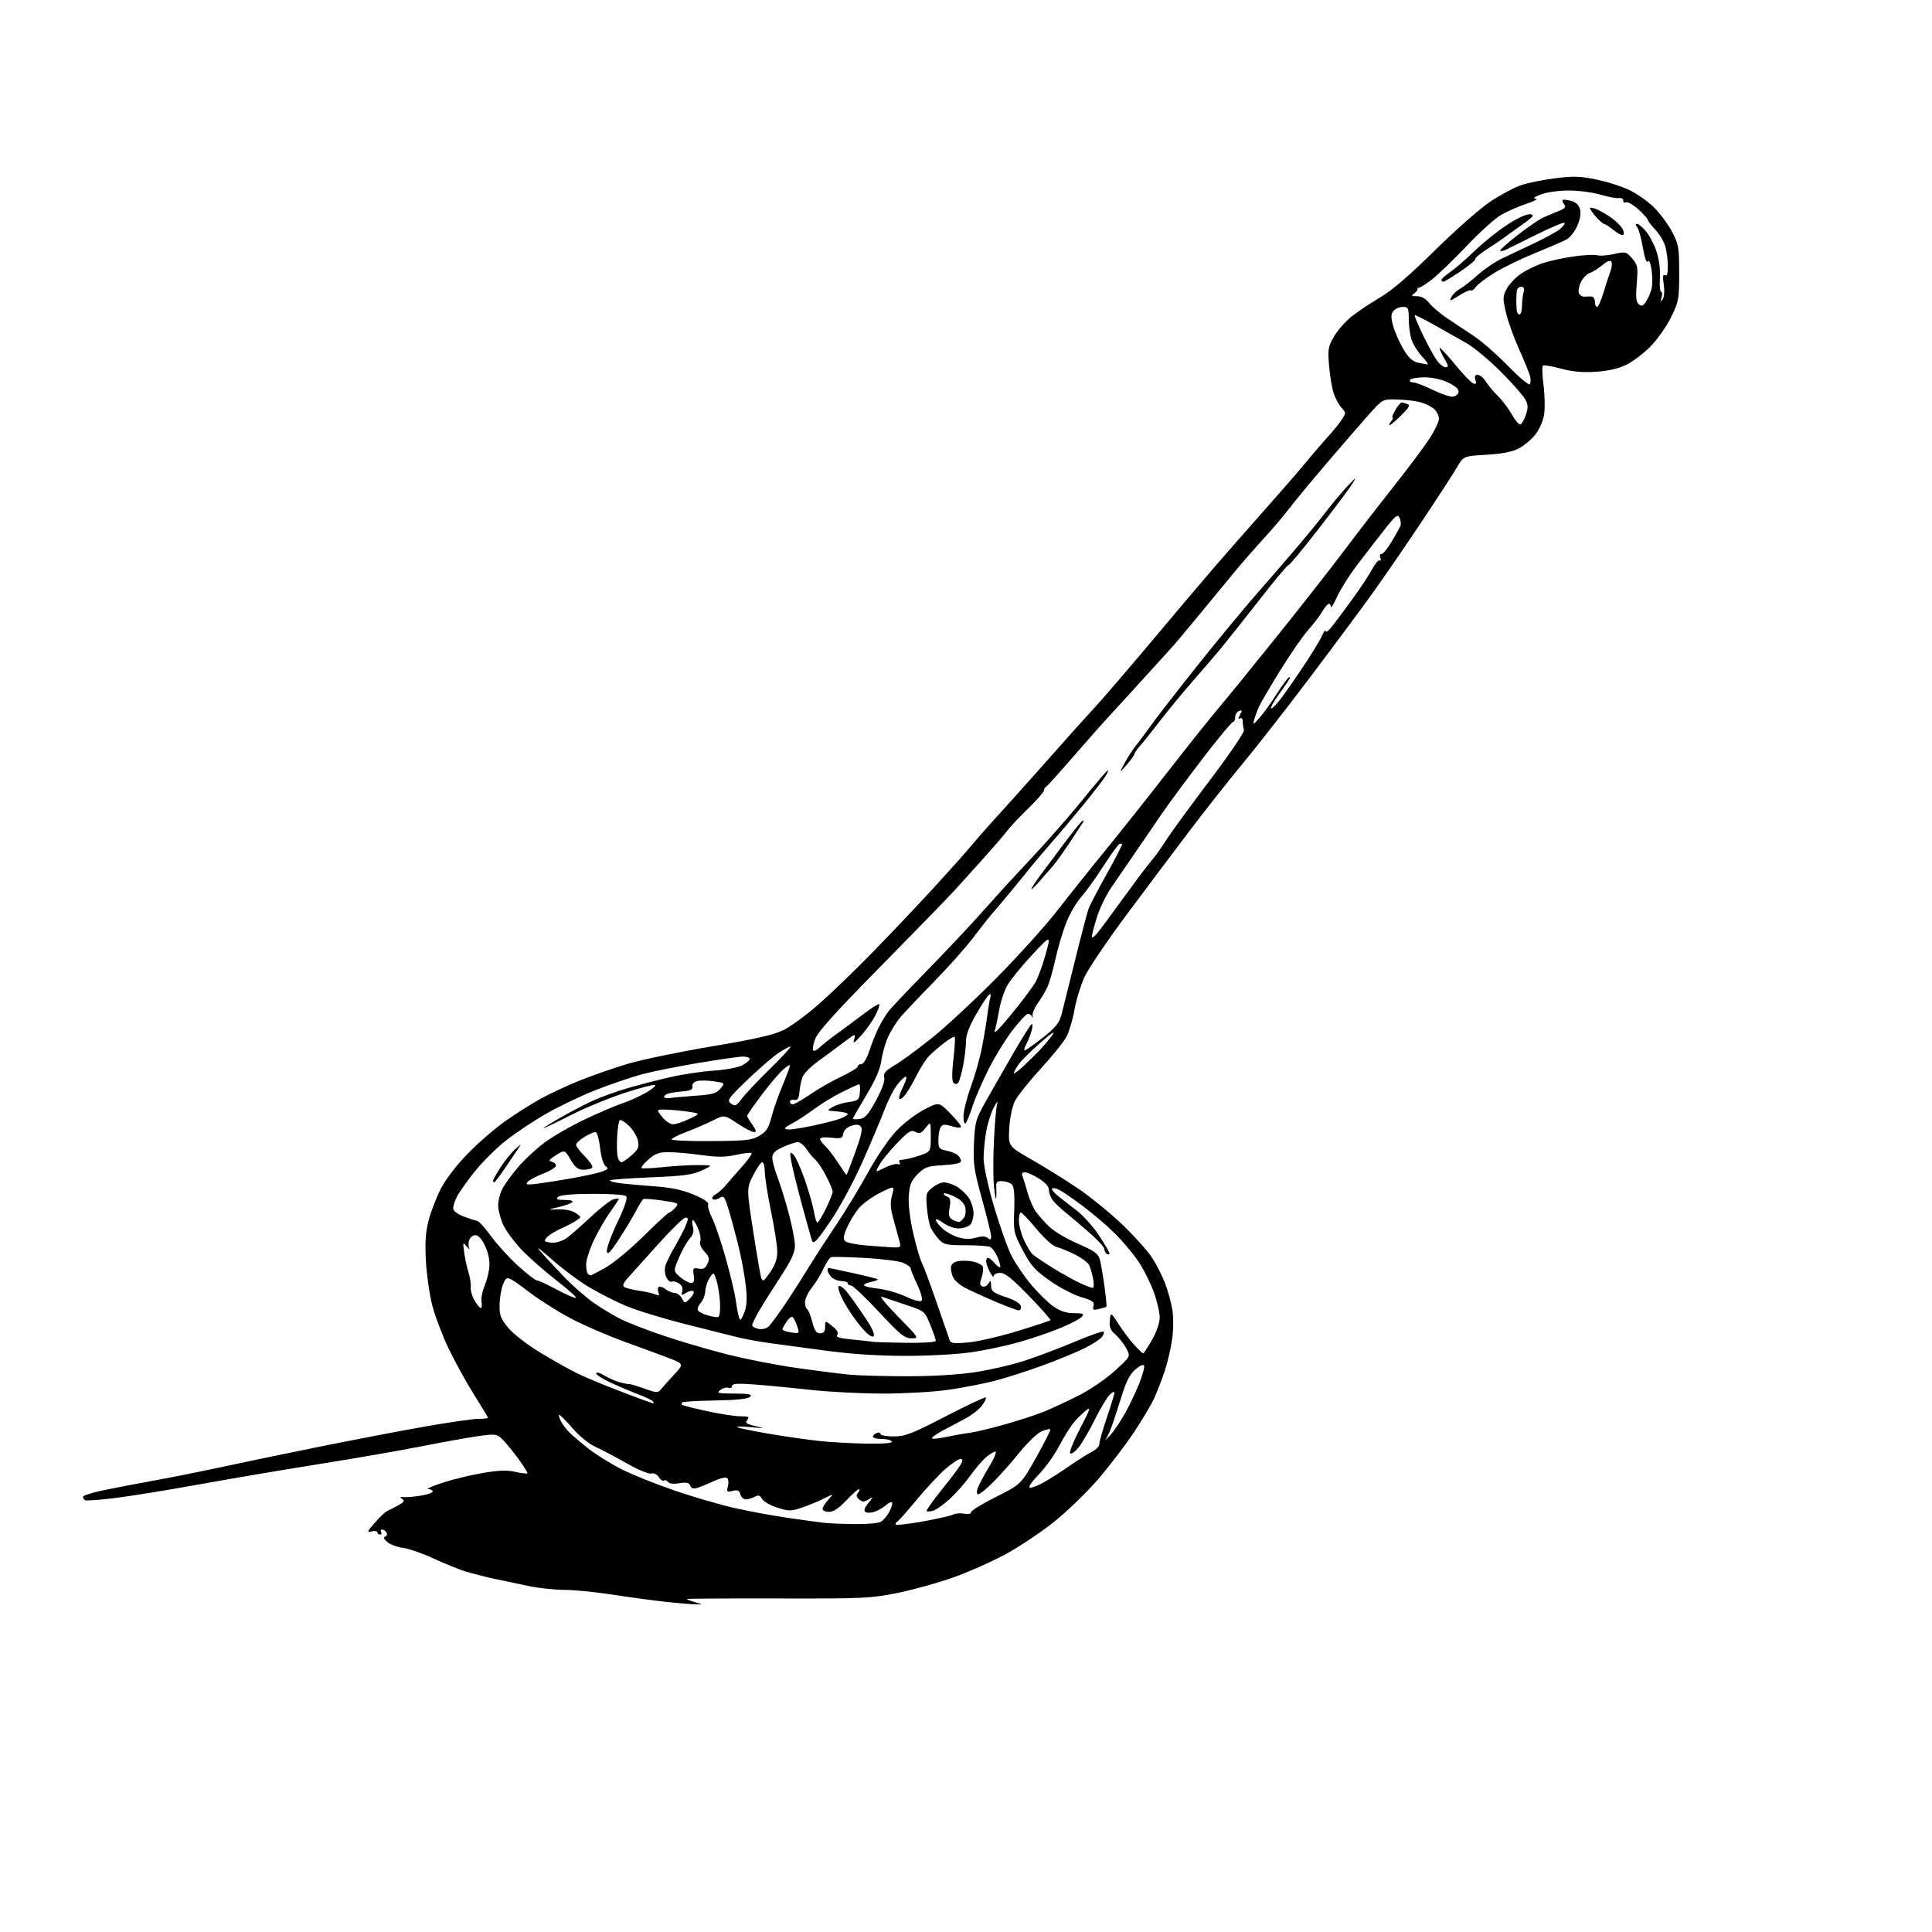<?xml version="1.0" encoding="UTF-8" standalone="no"?>
<svg 
  version="1.1" 
  xmlns="http://www.w3.org/2000/svg" 
  xmlns:xlink="http://www.w3.org/1999/xlink" 
  xmlns:svg="http://www.w3.org/2000/svg"
  xmlns:rdf="http://www.w3.org/1999/02/22-rdf-syntax-ns#"
  xmlns:cc="http://creativecommons.org/ns#"
  xmlns:dc="http://purl.org/dc/elements/1.1/"
  viewBox="0 0 768 768"
  width="768"
  height="768"
>
<style>svg {background-color: white; }</style>"
<path stroke="none" fill="black" fill-rule="evenodd" d="M276.50,637.76C274.85,637.73 269.68,637.29 265.00,636.80C260.32,636.30 250.82,635.02 243.89,633.95C236.95,632.88 228.17,632.00 224.39,632.00C220.60,632.00 214.24,631.32 210.25,630.50C206.26,629.67 199.96,628.34 196.25,627.54C192.54,626.74 187.41,625.42 184.86,624.62C182.31,623.82 176.68,621.53 172.36,619.53C168.04,617.53 162.59,615.63 160.25,615.31C157.91,614.99 155.07,613.93 153.95,612.96C152.60,611.79 152.33,611.06 153.14,610.79C153.81,610.56 154.02,609.85 153.62,609.19C153.21,608.54 152.43,608.00 151.88,608.00C151.33,608.00 151.16,608.45 151.50,609.00C151.84,609.55 151.64,610.00 151.06,610.00C150.48,610.00 150.00,609.59 150.00,609.09C150.00,608.60 148.99,608.45 147.75,608.76C145.75,609.28 145.89,608.89 149.00,605.29C150.93,603.07 153.18,600.95 154.00,600.60C154.82,600.24 156.79,599.24 158.37,598.36C160.62,597.12 160.95,596.57 159.87,595.84C158.83,595.13 158.97,594.96 160.50,595.12C161.60,595.24 164.64,594.98 167.25,594.55C169.86,594.12 172.00,593.37 172.00,592.89C172.00,592.40 171.21,591.96 170.25,591.92C169.29,591.87 171.88,590.74 176.00,589.39C180.12,588.05 187.31,586.30 191.96,585.52C198.13,584.47 201.61,584.35 204.84,585.08C207.27,585.62 209.44,585.89 209.66,585.68C209.87,585.46 208.08,582.63 205.68,579.39C203.27,576.15 200.37,572.68 199.23,571.67C197.35,570.00 196.48,569.94 189.33,571.00C185.02,571.64 174.97,573.45 167.00,575.04C159.03,576.62 141.03,579.74 127.00,581.97C112.97,584.20 91.46,587.85 79.18,590.07C66.91,592.30 51.86,594.73 45.73,595.49C39.60,596.25 34.23,596.64 33.80,596.37C33.36,596.10 33.00,595.49 33.00,595.01C33.00,594.53 36.26,593.44 40.25,592.58C44.24,591.73 53.58,589.93 61.00,588.58C68.42,587.23 79.90,584.95 86.50,583.51C93.10,582.06 110.65,578.41 125.50,575.40C140.35,572.39 160.15,568.60 169.50,566.97C178.85,565.34 188.19,564.01 190.25,564.01C192.31,564.00 194.00,563.82 194.00,563.61C194.00,563.39 191.49,559.23 188.42,554.36C185.35,549.49 180.82,541.26 178.34,536.07C175.86,530.89 172.95,523.24 171.87,519.07C170.79,514.91 169.64,507.00 169.32,501.50C168.89,494.02 169.14,489.93 170.34,485.28C171.22,481.85 173.37,476.23 175.11,472.78C177.04,468.95 181.24,463.44 185.89,458.65C190.07,454.34 196.88,448.45 201.00,445.56C205.12,442.67 211.43,438.69 215.00,436.72C218.57,434.75 225.55,431.50 230.50,429.51C235.45,427.52 244.00,424.54 249.50,422.90C255.00,421.25 270.07,418.13 283.00,415.95C300.91,412.93 307.73,411.36 311.69,409.36C314.55,407.91 320.85,403.25 325.69,398.99C330.54,394.73 340.14,385.45 347.04,378.37C353.94,371.29 364.35,360.32 370.17,354.00C375.99,347.68 382.65,340.25 384.97,337.50C387.29,334.75 390.40,331.15 391.88,329.50C393.37,327.85 398.84,321.77 404.04,316.00C409.24,310.22 416.86,301.67 420.98,297.00C425.09,292.32 431.23,285.50 434.62,281.84C438.02,278.18 448.47,266.03 457.85,254.84C467.23,243.65 478.64,230.18 483.20,224.90C487.77,219.63 496.47,209.73 502.53,202.90C508.60,196.08 515.79,187.80 518.51,184.50C521.22,181.20 525.29,176.46 527.55,173.98C529.81,171.49 532.45,168.25 533.41,166.77C535.10,164.20 535.09,164.01 533.25,162.04C532.19,160.90 530.79,158.29 530.12,156.24C529.46,154.18 528.65,149.27 528.32,145.32C527.78,138.82 527.97,137.73 530.31,133.74C531.73,131.31 534.83,127.77 537.20,125.87C539.56,123.97 544.66,120.56 548.52,118.30C553.34,115.48 560.26,109.53 570.52,99.41C578.89,91.16 588.68,82.57 592.72,79.93C596.69,77.33 602.05,74.49 604.64,73.61C607.23,72.72 613.27,71.50 618.06,70.88C625.31,69.95 628.09,70.03 634.57,71.36C638.86,72.23 644.85,74.16 647.88,75.64C650.91,77.13 655.30,80.25 657.63,82.58C659.97,84.92 663.14,89.23 664.69,92.16C667.28,97.08 667.50,98.37 667.50,108.52C667.50,118.93 667.32,119.91 664.26,126.13C662.48,129.75 658.79,134.97 656.07,137.74C653.35,140.50 649.01,143.79 646.42,145.04C643.33,146.54 639.16,147.48 634.30,147.79C629.09,148.13 624.98,147.75 620.41,146.51C616.83,145.55 613.63,145.03 613.29,145.37C612.95,145.71 613.09,149.29 613.60,153.32C614.11,157.35 614.19,162.61 613.78,165.02C613.37,167.42 611.77,170.95 610.22,172.87C608.66,174.79 605.70,177.24 603.64,178.31C601.06,179.64 597.03,180.42 590.83,180.77C581.78,181.29 581.78,181.29 579.14,185.82C577.69,188.31 571.37,198.03 565.10,207.43C558.83,216.82 550.32,229.22 546.19,235.00C542.06,240.78 530.88,255.85 521.33,268.50C511.79,281.15 499.68,296.68 494.42,303.00C489.16,309.32 479.73,321.25 473.46,329.50C467.20,337.75 455.71,353.05 447.92,363.50C440.14,373.95 432.55,385.20 431.05,388.50C429.56,391.80 427.78,397.60 427.12,401.39C426.45,405.18 425.04,409.95 424.00,412.00C422.95,414.05 418.29,419.86 413.65,424.90C409.00,429.94 404.38,435.74 403.39,437.78C402.36,439.89 401.41,444.55 401.19,448.57C400.80,455.64 400.80,455.64 410.15,460.99C415.29,463.93 423.55,469.07 428.50,472.42C433.45,475.76 441.42,482.26 446.22,486.86C451.01,491.46 456.34,497.41 458.05,500.08C459.77,502.75 462.07,507.31 463.18,510.22C464.28,513.12 465.56,517.83 466.03,520.67C466.51,523.64 466.47,528.67 465.93,532.46C465.42,536.09 464.08,541.81 462.95,545.15C461.82,548.50 459.95,553.32 458.79,555.87C457.62,558.42 453.97,564.55 450.67,569.50C447.37,574.45 441.03,582.75 436.58,587.94C432.14,593.13 424.19,600.81 418.93,605.01C413.66,609.21 404.94,615.02 399.54,617.93C394.14,620.84 384.88,624.95 378.95,627.06C373.02,629.18 363.07,631.94 356.83,633.20C346.19,635.36 343.28,635.50 309.25,635.42C289.31,635.37 273.00,635.47 273.00,635.64C273.00,635.81 274.46,636.37 276.25,636.88C279.50,637.82 279.50,637.82 276.50,637.76zM366.63,604.84C372.47,603.79 377.99,602.54 378.89,602.06C379.79,601.58 381.75,601.42 383.26,601.71C384.91,602.03 386.00,601.79 386.00,601.13C386.00,600.52 390.48,597.77 395.95,595.03C405.89,590.03 405.89,590.03 411.92,579.32C415.23,573.43 417.74,568.41 417.50,568.17C417.26,567.93 415.71,568.29 414.05,568.98C412.40,569.66 408.45,573.44 405.28,577.36C402.11,581.29 397.37,586.64 394.74,589.25C392.12,591.86 389.50,594.00 388.92,594.00C388.28,594.00 388.15,593.11 388.58,591.75C388.97,590.51 391.00,586.69 393.08,583.25C395.17,579.81 396.34,577.02 395.69,577.04C395.03,577.06 393.35,578.07 391.94,579.29C390.53,580.50 387.72,583.79 385.71,586.60C383.70,589.40 380.08,593.51 377.67,595.74C375.26,597.96 372.29,600.09 371.07,600.48C369.85,600.87 368.63,600.96 368.36,600.69C368.09,600.43 370.80,596.58 374.37,592.16C377.95,587.73 381.37,583.18 381.97,582.05C382.84,580.44 382.77,580.00 381.68,580.00C380.91,580.00 378.22,581.82 375.70,584.03C373.18,586.25 368.05,591.77 364.31,596.28C360.56,600.80 357.16,604.65 356.75,604.83C356.34,605.02 356.00,605.52 356.00,605.96C356.00,606.39 360.78,605.89 366.63,604.84zM339.32,605.85C344.16,605.93 349.00,605.54 350.06,604.97C351.11,604.40 352.69,602.56 353.56,600.88C354.43,599.19 354.89,597.56 354.58,597.25C354.27,596.93 353.22,597.39 352.25,598.27C351.29,599.14 349.33,600.30 347.91,600.84C346.49,601.38 344.79,601.49 344.14,601.08C343.27,600.55 343.54,599.58 345.13,597.57C347.25,594.87 347.25,594.83 345.24,596.08C343.53,597.15 342.88,597.14 341.57,596.06C340.35,595.05 340.24,594.41 341.11,593.37C341.73,592.62 341.87,592.00 341.42,592.00C340.97,592.00 338.68,594.02 336.35,596.50C333.47,599.54 331.27,601.00 329.55,601.00C328.15,601.00 327.00,600.47 327.00,599.81C327.00,599.16 328.01,597.52 329.25,596.16C331.50,593.69 331.50,593.69 327.50,595.70C325.30,596.80 321.36,598.43 318.73,599.31C314.35,600.79 313.56,600.78 308.93,599.29C306.16,598.39 303.44,596.83 302.90,595.82C302.13,594.38 301.50,594.20 300.02,594.99C298.98,595.54 297.38,596.00 296.47,596.00C295.56,596.00 294.58,595.10 294.29,594.01C293.88,592.45 293.23,592.16 291.24,592.65C288.92,593.24 288.76,593.07 289.36,590.71C289.72,589.26 289.55,587.84 288.96,587.47C288.38,587.12 286.01,587.70 283.70,588.78C281.39,589.86 278.49,591.05 277.25,591.44C275.66,591.93 274.81,591.68 274.39,590.57C273.93,589.38 272.91,589.15 270.02,589.61C267.69,589.99 265.99,589.79 265.56,589.09C265.17,588.47 264.46,588.22 263.96,588.52C263.47,588.83 262.53,588.22 261.88,587.17C261.17,586.04 259.96,585.46 258.88,585.74C257.86,586.01 253.65,584.27 249.28,581.78C245.00,579.34 239.40,576.39 236.84,575.21C234.04,573.93 230.27,570.87 227.41,567.55C224.79,564.51 222.46,562.21 222.24,562.43C222.02,562.65 222.38,563.85 223.05,565.09C223.71,566.33 225.21,568.30 226.38,569.46C227.55,570.62 230.96,573.51 233.96,575.88C236.96,578.25 242.90,581.94 247.17,584.09C251.43,586.23 260.89,590.03 268.19,592.53C275.49,595.03 286.19,598.15 291.98,599.46C297.77,600.77 307.45,602.55 313.50,603.42C319.55,604.28 325.85,605.15 327.50,605.34C329.15,605.54 334.47,605.77 339.32,605.85zM415.00,589.22C417.48,587.82 422.13,584.84 425.35,582.59C428.57,580.34 432.51,577.86 434.10,577.07C435.70,576.28 437.00,574.90 437.00,574.01C437.00,573.11 438.35,568.38 440.00,563.50C441.65,558.62 443.00,554.16 443.00,553.59C443.00,553.02 442.12,553.44 441.04,554.53C439.96,555.61 437.29,560.10 435.11,564.50C432.93,568.90 430.03,573.85 428.66,575.50C427.30,577.15 425.83,578.15 425.40,577.72C424.97,577.30 426.75,572.86 429.35,567.86C433.43,560.05 433.75,559.05 431.62,560.73C430.26,561.80 428.06,563.98 426.73,565.59C425.41,567.19 422.79,571.42 420.92,575.00C419.04,578.58 415.41,583.61 412.85,586.20C410.25,588.83 408.70,591.09 409.35,591.33C409.98,591.57 412.52,590.62 415.00,589.22zM344.81,573.87C351.46,573.95 354.90,573.65 354.50,573.00C354.16,572.45 352.33,572.00 350.44,572.00C348.55,572.00 347.00,571.60 347.00,571.11C347.00,570.62 347.68,569.95 348.50,569.64C349.32,569.32 350.00,569.50 350.00,570.03C350.00,570.56 352.36,571.00 355.25,571.00C359.85,570.99 362.40,570.01 375.93,563.01C384.41,558.62 391.58,555.25 391.86,555.53C392.14,555.81 391.46,557.25 390.35,558.73C389.25,560.21 386.35,562.49 383.92,563.80C381.49,565.10 377.34,567.31 374.71,568.71C372.07,570.11 370.16,571.49 370.45,571.79C370.75,572.08 373.35,571.82 376.24,571.20C379.13,570.58 383.32,569.84 385.55,569.56C387.78,569.27 394.31,567.70 400.05,566.05C405.80,564.41 412.75,562.12 415.50,560.96C418.25,559.80 424.10,557.07 428.50,554.89C433.01,552.65 439.34,548.36 443.00,545.06C449.50,539.20 449.50,539.20 447.64,535.85C446.61,534.01 444.66,531.56 443.31,530.40C441.41,528.79 440.92,527.53 441.18,524.91C441.50,521.51 441.50,521.51 444.75,526.50C446.54,529.25 449.35,532.96 450.99,534.75C452.63,536.54 454.17,538.00 454.41,538.00C454.65,538.00 456.24,535.58 457.93,532.63C459.79,529.38 461.00,525.84 461.00,523.67C461.00,521.70 459.91,517.09 458.58,513.42C457.24,509.75 454.43,504.22 452.33,501.15C450.22,498.07 446.02,493.12 443.00,490.14C439.98,487.15 434.35,482.36 430.50,479.48C426.65,476.60 422.45,473.70 421.16,473.04C419.88,472.38 418.56,472.10 418.24,472.43C417.91,472.76 418.96,474.10 420.57,475.41C422.18,476.73 425.52,479.33 428.00,481.20C430.48,483.06 434.41,487.44 436.75,490.93C439.09,494.42 441.00,497.69 441.00,498.20C441.00,498.70 440.55,498.84 440.00,498.50C439.45,498.16 439.00,497.27 439.00,496.53C439.00,495.78 436.19,492.72 432.75,489.74C429.31,486.75 425.41,483.45 424.08,482.40C422.75,481.36 420.61,479.42 419.33,478.10C418.05,476.79 417.00,474.65 417.00,473.37C417.00,471.72 415.81,470.27 413.02,468.51C410.83,467.13 408.31,466.00 407.41,466.00C406.26,466.00 405.99,466.51 406.51,467.75C406.90,468.71 407.80,471.61 408.51,474.20C409.21,476.78 410.70,480.16 411.81,481.70C412.92,483.24 415.34,485.95 417.18,487.72C419.03,489.49 424.12,492.50 428.50,494.40C435.09,497.27 436.58,498.35 437.21,500.68C437.63,502.23 438.45,507.03 439.05,511.35C439.64,515.67 439.98,519.32 439.81,519.46C439.64,519.60 438.31,520.00 436.84,520.35C434.59,520.90 434.26,520.71 434.69,519.09C435.10,517.52 434.25,516.92 429.79,515.63C426.83,514.77 421.24,511.84 417.37,509.13C411.39,504.92 409.79,503.14 406.60,497.05C402.96,490.13 402.85,489.64 403.17,481.00C403.39,474.94 403.10,471.70 402.27,470.87C401.60,470.20 399.89,469.60 398.47,469.54C396.20,469.44 395.90,469.80 396.04,472.46C396.13,474.13 396.09,475.95 395.95,476.50C395.81,477.05 395.43,474.73 395.10,471.34C394.77,467.96 394.78,459.63 395.13,452.84C395.48,446.05 396.07,439.60 396.44,438.50C396.81,437.40 396.23,438.09 395.15,440.02C394.07,441.96 392.69,446.21 392.09,449.46C391.49,452.71 391.00,457.64 391.00,460.42C391.00,463.40 392.68,471.23 395.10,479.48C397.36,487.17 400.48,495.99 402.03,499.06C403.58,502.13 407.10,507.34 409.86,510.64C412.62,513.94 416.61,517.85 418.74,519.32C421.48,521.22 423.87,522.00 426.93,522.00C430.57,522.00 431.06,522.23 430.05,523.44C429.40,524.22 425.63,526.21 421.68,527.85C417.73,529.49 410.45,531.99 405.50,533.41C400.55,534.83 392.00,536.66 386.50,537.49C380.66,538.36 369.63,538.98 360.00,538.98C349.10,538.97 338.41,538.27 328.50,536.94C320.25,535.82 310.12,534.46 306.00,533.91C301.88,533.35 296.02,532.28 293.00,531.53C289.98,530.77 280.52,528.39 272.00,526.24C263.48,524.09 253.08,520.89 248.91,519.14C244.73,517.38 238.04,513.98 234.03,511.58C230.02,509.19 223.31,504.16 219.12,500.43C214.93,496.69 212.84,495.17 214.48,497.06C216.12,498.95 220.39,503.56 223.98,507.31C227.57,511.05 233.02,515.85 236.11,517.97C239.20,520.09 243.93,522.94 246.63,524.31C249.33,525.68 256.93,528.63 263.52,530.87C270.11,533.11 281.57,536.49 289.00,538.37C296.43,540.26 309.02,542.72 317.00,543.83C324.98,544.94 334.20,546.12 337.50,546.44C340.80,546.77 350.93,547.06 360.00,547.08C370.25,547.10 380.60,546.51 387.31,545.51C393.26,544.62 402.24,542.55 407.27,540.91C412.30,539.27 421.30,535.86 427.26,533.35C433.22,530.83 438.37,529.04 438.69,529.36C439.02,529.69 438.69,530.67 437.95,531.56C437.22,532.44 434.12,534.42 431.06,535.96C428.00,537.49 420.53,540.57 414.45,542.80C408.38,545.03 399.70,547.80 395.18,548.96C390.65,550.11 382.34,551.71 376.72,552.51C371.10,553.31 359.52,553.97 351.00,553.97C342.48,553.97 329.43,553.30 322.00,552.48C314.57,551.65 304.56,550.69 299.75,550.34C293.06,549.85 291.00,550.00 291.00,550.96C291.00,551.65 290.37,551.97 289.60,551.68C288.83,551.38 287.36,551.77 286.35,552.54C284.71,553.78 285.35,553.94 291.95,553.97C297.91,553.99 299.15,554.25 298.15,555.25C297.31,556.09 292.80,556.57 284.32,556.71C277.41,556.82 271.50,557.16 271.21,557.46C270.91,557.76 270.87,558.20 271.11,558.44C271.35,558.69 275.79,559.81 280.98,560.94C286.16,562.07 292.17,563.00 294.33,563.00C297.61,563.00 298.05,563.23 297.06,564.43C296.08,565.61 296.61,566.03 300.19,566.87C304.25,567.83 304.15,567.86 298.50,567.32C295.20,567.01 292.73,567.00 293.02,567.31C293.31,567.62 298.93,568.79 305.52,569.92C312.11,571.04 321.32,572.36 326.00,572.85C330.68,573.34 339.14,573.79 344.81,573.87zM441.29,570.56C442.83,568.87 445.57,564.80 447.39,561.50C449.20,558.20 451.70,552.93 452.94,549.79C454.18,546.66 455.02,543.57 454.81,542.93C454.57,542.21 453.29,542.73 451.42,544.30C449.29,546.09 447.76,548.94 446.13,554.16C444.87,558.20 443.14,563.52 442.28,566.00C441.43,568.48 440.23,571.20 439.61,572.06C439.00,572.91 439.76,572.24 441.29,570.56zM259.81,557.92C259.98,557.96 259.88,557.62 259.59,557.15C259.30,556.68 256.91,555.49 254.28,554.50C251.65,553.50 246.69,551.42 243.25,549.86C239.81,548.30 237.00,546.53 237.00,545.93C237.00,545.32 238.42,545.69 240.25,546.79C242.04,547.86 244.85,549.10 246.50,549.54C248.15,549.97 249.79,550.27 250.14,550.20C250.49,550.13 253.19,550.93 256.14,551.99C260.97,553.71 261.62,553.75 262.69,552.34C263.35,551.48 265.70,548.84 267.92,546.47C271.96,542.16 271.96,542.16 265.23,539.61C261.53,538.20 254.00,535.43 248.50,533.45C243.00,531.48 234.22,527.75 229.00,525.18C223.78,522.61 215.45,517.46 210.50,513.74C201.50,506.99 201.50,506.99 200.09,510.24C199.32,512.03 198.64,515.76 198.59,518.52C198.51,522.84 198.98,524.12 202.00,527.80C204.03,530.26 209.50,534.49 215.00,537.82C220.22,540.99 226.97,544.75 230.00,546.19C233.03,547.62 239.55,550.35 244.50,552.26C249.45,554.17 254.85,556.21 256.50,556.79C258.15,557.37 259.64,557.88 259.81,557.92zM360.25,533.79C367.07,533.88 372.00,533.54 372.00,532.99C372.00,532.47 371.00,529.60 369.78,526.61C367.56,521.17 367.56,521.17 360.03,518.67C355.89,517.30 351.60,515.85 350.50,515.45C349.40,515.05 352.32,518.61 356.98,523.36C365.39,531.93 365.43,532.00 362.30,532.00C359.58,532.00 357.80,530.55 349.38,521.50C344.01,515.73 339.03,511.00 338.31,511.00C337.59,511.00 337.00,510.61 337.00,510.12C337.00,509.64 335.90,509.25 334.55,509.25C333.21,509.25 331.41,508.55 330.55,507.70C329.70,506.84 329.00,505.66 329.00,505.07C329.00,504.48 329.13,504.00 329.30,504.00C329.46,504.00 333.84,504.93 339.02,506.06C344.21,507.19 348.64,508.31 348.88,508.55C349.12,508.79 347.90,509.27 346.18,509.61C344.45,509.96 343.24,510.57 343.49,510.98C343.74,511.38 346.32,511.97 349.22,512.27C352.12,512.58 356.97,513.98 359.98,515.38C363.15,516.86 365.83,517.57 366.34,517.06C366.85,516.55 366.12,513.84 364.61,510.65C363.18,507.61 362.00,504.70 362.00,504.18C362.00,503.67 360.62,502.67 358.94,501.97C357.25,501.28 350.39,500.41 343.69,500.04C336.98,499.68 330.99,499.55 330.38,499.75C329.76,499.95 328.43,501.95 327.42,504.18C326.41,506.42 324.33,509.83 322.79,511.76C321.26,513.69 320.00,516.31 320.00,517.58C320.00,518.85 320.39,520.13 320.88,520.42C321.36,520.72 322.27,523.00 322.89,525.48C323.76,528.94 324.49,530.00 326.01,530.00C327.48,530.00 328.00,529.33 328.00,527.42C328.00,524.85 328.00,524.85 330.87,527.17C332.80,528.74 333.44,529.88 332.82,530.66C332.14,531.52 333.72,532.00 338.70,532.47C342.44,532.83 346.18,533.24 347.00,533.39C347.82,533.53 353.79,533.72 360.25,533.79zM384.95,533.64C388.75,533.29 397.53,531.26 404.47,529.12C411.41,526.99 417.28,525.05 417.53,524.81C417.77,524.56 413.96,520.23 409.07,515.18C402.37,508.27 399.53,506.00 397.59,506.00C396.16,506.00 395.00,506.56 394.99,507.25C394.99,507.94 394.32,507.21 393.49,505.64C392.67,504.06 392.00,502.15 392.00,501.39C392.00,500.62 392.35,500.00 392.78,500.00C393.21,500.00 394.36,500.94 395.35,502.10C396.34,503.25 397.34,503.99 397.58,503.75C397.83,503.51 397.36,501.72 396.55,499.77C395.74,497.83 394.35,495.96 393.46,495.62C392.56,495.28 388.13,495.00 383.59,495.00C376.32,495.00 375.11,494.74 373.30,492.75C372.17,491.51 370.73,489.50 370.10,488.28C369.47,487.05 368.73,483.38 368.46,480.11C368.00,474.59 368.16,474.02 370.62,472.09C372.08,470.94 374.13,470.00 375.18,470.00C376.24,470.00 378.39,470.67 379.97,471.48C381.55,472.30 383.78,474.28 384.92,475.89C386.07,477.50 387.00,480.37 387.00,482.28C387.00,484.20 386.31,486.33 385.45,487.04C384.59,487.75 382.55,488.33 380.92,488.33C379.28,488.33 376.61,487.34 374.97,486.14C373.34,484.93 372.00,484.39 372.00,484.93C372.00,485.47 373.17,487.00 374.60,488.33C376.03,489.66 378.87,491.24 380.91,491.86C383.42,492.61 385.72,492.65 387.98,492.00C390.29,491.34 391.76,491.39 392.67,492.14C393.69,492.99 394.00,492.83 394.00,491.49C394.00,490.52 392.37,483.88 390.39,476.73C387.17,465.14 386.82,462.73 387.17,454.58C387.54,446.14 387.88,444.90 391.54,438.40C393.72,434.52 398.65,425.89 402.50,419.21C406.35,412.53 409.81,407.05 410.18,407.03C410.55,407.02 410.49,408.29 410.04,409.86C409.59,411.43 408.68,413.72 408.03,414.95C407.37,416.17 407.01,417.34 407.22,417.55C407.43,417.76 410.58,415.59 414.23,412.72C419.51,408.56 421.07,406.69 421.91,403.50C422.49,401.30 424.96,391.40 427.40,381.50C429.85,371.60 432.28,362.38 432.81,361.00C433.34,359.62 436.53,353.56 439.89,347.52C443.25,341.49 446.00,336.17 446.00,335.71C446.00,335.26 445.50,335.19 444.90,335.56C444.29,335.94 441.36,340.02 438.39,344.63C435.41,349.25 431.47,354.71 429.63,356.76C427.79,358.82 425.15,363.43 423.76,367.00C422.37,370.57 420.46,377.03 419.53,381.34C418.59,385.65 417.17,390.60 416.37,392.34C415.57,394.08 413.85,396.97 412.55,398.76C411.25,400.55 410.31,402.80 410.45,403.76C410.60,404.72 410.52,404.94 410.28,404.25C410.05,403.56 409.32,403.00 408.67,403.00C408.01,403.00 405.17,406.04 402.34,409.75C399.51,413.46 395.19,420.55 392.73,425.50C390.27,430.45 387.47,436.98 386.51,440.00C385.54,443.02 384.36,445.93 383.88,446.45C383.36,447.01 383.00,445.89 383.00,443.73C383.00,441.71 384.32,436.43 385.94,432.00C387.56,427.57 389.55,420.47 390.37,416.23C391.19,411.98 392.14,406.25 392.49,403.50C392.83,400.75 393.36,397.66 393.66,396.62C394.00,395.49 393.81,395.00 393.19,395.38C392.62,395.73 390.33,399.20 388.08,403.10C385.29,407.93 384.00,411.36 384.00,413.92C384.00,415.98 383.49,420.33 382.86,423.58C382.23,426.84 381.33,429.93 380.86,430.45C380.32,431.05 379.64,431.04 379.02,430.42C378.38,429.78 378.37,426.50 379.00,421.03C379.52,416.41 379.75,412.42 379.50,412.17C379.26,411.92 377.46,412.94 375.50,414.43C373.55,415.92 370.85,418.24 369.49,419.60C368.14,420.95 365.88,424.41 364.47,427.28C363.06,430.15 361.06,433.62 360.02,434.99C358.98,436.35 357.85,437.18 357.50,436.83C357.15,436.48 357.80,434.35 358.95,432.10C360.10,429.84 360.60,428.00 360.07,428.00C359.54,428.00 357.97,429.49 356.58,431.31C355.19,433.13 352.96,437.52 351.63,441.06C350.29,444.60 346.41,453.80 343.01,461.50C339.46,469.51 333.98,479.70 330.18,485.32C324.94,493.07 323.40,494.76 322.86,493.32C322.49,492.32 320.60,485.65 318.68,478.50C316.75,471.35 314.87,463.70 314.51,461.50C313.92,457.87 314.00,457.64 315.43,459.03C316.29,459.88 318.33,464.38 319.95,469.03C321.57,473.69 323.20,479.41 323.58,481.75C323.95,484.09 324.55,486.00 324.92,486.00C325.28,486.00 326.80,483.52 328.29,480.48C329.78,477.44 331.00,474.40 331.00,473.72C331.00,473.04 329.84,470.24 328.41,467.49C326.99,464.75 325.04,461.82 324.09,460.98C323.13,460.15 321.54,458.23 320.56,456.73C319.58,455.23 318.03,454.01 317.13,454.02C316.24,454.03 313.59,454.91 311.25,455.97C308.04,457.43 307.00,458.47 307.00,460.20C307.00,461.47 307.93,464.96 309.08,467.96C310.22,470.96 312.24,477.49 313.57,482.46C314.90,487.43 316.00,493.14 316.00,495.14C316.00,497.89 314.58,500.95 310.21,507.64C307.03,512.51 303.21,518.61 301.71,521.18C300.22,523.75 299.00,526.29 299.00,526.81C299.00,527.34 300.15,527.99 301.56,528.26C303.06,528.54 304.72,528.14 305.59,527.27C306.40,526.45 308.96,523.02 311.27,519.64C313.59,516.26 317.73,509.82 320.49,505.32C323.25,500.83 328.48,492.73 332.13,487.32C335.78,481.92 341.57,472.40 344.99,466.17C348.58,459.65 353.41,452.57 356.36,449.48C359.19,446.53 364.14,442.74 367.37,441.07C373.24,438.02 373.24,438.02 377.62,442.46C380.03,444.91 382.00,447.33 382.00,447.86C382.00,448.44 380.59,448.38 378.43,447.72C375.53,446.83 374.68,446.89 373.94,448.06C373.44,448.85 373.02,451.13 373.02,453.12C373.00,456.40 373.31,456.81 376.15,457.38C377.89,457.73 379.91,458.51 380.65,459.13C381.39,459.74 382.00,460.81 382.00,461.51C382.00,462.37 379.77,462.90 374.99,463.17C368.71,463.53 367.64,463.90 364.82,466.71C362.26,469.27 361.60,470.86 361.26,475.18C361.00,478.44 361.65,484.13 362.94,489.85C364.10,494.99 365.66,500.39 366.40,501.85C367.15,503.31 369.85,510.57 372.40,518.00C374.96,525.42 377.27,532.13 377.55,532.89C377.94,533.99 379.52,534.15 384.95,533.64zM347.25,531.15C346.61,531.79 344.91,530.54 342.32,527.51C340.15,524.97 337.06,520.47 335.46,517.51C333.86,514.55 332.91,511.76 333.36,511.31C333.81,510.86 335.27,511.85 336.60,513.50C337.93,515.15 341.10,519.57 343.63,523.33C346.65,527.81 347.90,530.50 347.25,531.15zM316.20,529.88C317.66,529.98 317.75,529.58 316.85,527.00C316.27,525.35 315.45,523.78 315.01,523.51C314.58,523.24 313.49,524.12 312.61,525.47C311.72,526.82 311.00,528.14 311.00,528.39C311.00,528.65 311.79,529.06 312.75,529.31C313.71,529.56 315.26,529.82 316.20,529.88zM295.77,522.00C296.81,519.48 297.03,516.64 296.55,511.85C296.19,508.19 295.00,501.44 293.91,496.85C292.82,492.26 291.02,485.47 289.92,481.77C288.08,475.56 287.77,475.12 286.01,476.23C284.95,476.89 283.74,477.07 283.30,476.64C282.87,476.20 283.41,475.35 284.50,474.74C285.59,474.13 287.38,472.53 288.49,471.19C289.60,469.84 292.48,466.54 294.90,463.85C297.32,461.17 299.04,458.71 298.73,458.40C298.41,458.08 295.65,458.38 292.60,459.07C288.27,460.03 285.21,460.05 278.77,459.15C274.22,458.52 268.37,458.00 265.77,458.00C261.95,458.00 260.40,458.57 257.77,460.92C255.97,462.52 254.73,464.05 255.00,464.32C255.28,464.58 259.10,464.42 263.50,463.95C267.90,463.49 274.20,463.12 277.50,463.14C283.50,463.17 283.50,463.17 279.00,465.27C275.29,467.00 271.75,467.48 258.76,468.01C250.10,468.36 242.78,468.89 242.48,469.19C242.19,469.48 243.87,469.98 246.22,470.31C248.58,470.63 254.78,471.20 260.00,471.57C266.83,472.06 271.26,472.99 275.75,474.88C279.81,476.58 281.82,477.96 281.51,478.81C281.24,479.53 281.92,481.89 283.03,484.05C284.13,486.22 286.54,493.28 288.38,499.75C290.21,506.21 292.03,513.75 292.42,516.50C292.80,519.25 293.39,522.40 293.72,523.50C294.24,525.22 294.52,525.01 295.77,522.00zM285.50,523.55C286.06,523.40 286.38,520.89 286.22,517.89C286.06,514.93 285.44,510.94 284.82,509.03C283.70,505.56 283.70,505.56 282.11,507.96C281.23,509.28 280.45,511.65 280.37,513.22C280.29,514.80 279.46,516.94 278.52,517.98C277.57,519.02 277.10,520.35 277.45,520.92C277.81,521.50 279.54,522.38 281.30,522.89C283.06,523.40 284.95,523.69 285.50,523.55zM404.82,520.88C404.10,520.81 399.68,519.12 395.00,517.13C390.32,515.13 385.05,512.71 383.28,511.74C381.51,510.77 379.60,509.11 379.03,508.06C378.46,507.00 378.00,505.21 378.00,504.08C378.00,502.73 378.85,501.82 380.51,501.41C381.89,501.06 384.61,501.08 386.56,501.45C388.51,501.81 390.35,502.75 390.65,503.54C390.96,504.33 390.74,506.30 390.18,507.91C389.38,510.21 389.46,510.96 390.55,511.38C391.32,511.68 392.40,511.15 392.94,510.21C393.79,508.75 393.94,508.88 393.97,511.07C394.00,513.30 394.76,513.90 399.74,515.58C403.40,516.81 405.60,518.15 405.81,519.26C406.00,520.24 405.57,520.95 404.82,520.88zM191.15,520.00C191.54,520.00 191.66,518.88 191.42,517.51C191.17,516.14 191.70,513.33 192.59,511.26C193.49,509.19 194.36,505.70 194.53,503.50C194.72,501.00 194.09,497.91 192.83,495.25C191.54,492.51 190.16,491.00 188.98,491.00C187.96,491.00 186.85,491.90 186.50,492.99C186.16,494.09 186.16,495.55 186.51,496.24C186.86,496.93 186.42,496.60 185.53,495.50C183.99,493.60 183.94,493.73 184.54,498.00C184.89,500.48 185.68,504.07 186.28,506.00C186.89,507.93 187.27,510.50 187.12,511.73C186.98,512.96 187.67,515.32 188.65,516.98C189.63,518.64 190.75,520.00 191.15,520.00zM274.29,516.15C275.45,515.00 276.06,513.72 275.65,513.32C275.24,512.91 273.97,513.16 272.81,513.89C270.93,515.06 270.77,515.00 271.22,513.25C271.54,512.03 271.03,510.87 269.82,510.12C268.78,509.47 267.51,509.19 267.01,509.49C266.51,509.80 265.59,509.10 264.97,507.93C264.34,506.77 264.10,504.74 264.43,503.43C264.76,502.11 266.38,498.75 268.03,495.95C269.68,493.15 271.68,489.31 272.47,487.43C273.67,484.54 273.68,484.00 272.52,484.00C271.76,484.00 266.99,488.61 261.93,494.25C256.87,499.89 251.44,505.93 249.85,507.68C247.72,510.03 247.30,511.07 248.23,511.64C248.92,512.07 251.52,512.71 254.00,513.07C256.47,513.42 259.37,514.08 260.42,514.53C261.96,515.18 262.22,515.02 261.72,513.71C261.37,512.80 261.45,511.84 261.90,511.56C262.34,511.29 263.56,511.71 264.60,512.50C265.65,513.29 267.27,513.95 268.21,513.97C269.16,513.99 270.44,514.95 271.07,516.12C272.20,518.24 272.20,518.24 274.29,516.15zM228.88,515.98C229.63,515.99 226.26,512.90 221.38,509.12C216.49,505.34 210.12,499.72 207.21,496.64C204.30,493.55 201.04,489.11 199.98,486.77C198.92,484.42 198.03,481.02 198.02,479.20C198.01,477.39 198.73,474.46 199.63,472.70C200.52,470.94 203.32,467.07 205.84,464.09C208.36,461.12 213.14,456.66 216.46,454.19C219.78,451.72 227.00,447.57 232.50,444.96C238.00,442.35 244.75,439.47 247.50,438.55C250.25,437.63 254.51,435.70 256.98,434.26C259.44,432.83 260.95,431.48 260.34,431.28C259.73,431.08 254.28,432.51 248.23,434.47C242.18,436.43 232.45,440.45 226.61,443.42C220.78,446.39 216.00,448.67 216.00,448.49C216.00,448.32 219.04,446.43 222.75,444.30C226.46,442.17 232.04,439.24 235.14,437.78C238.24,436.33 244.54,434.02 249.14,432.67C253.74,431.31 261.55,429.28 266.50,428.16C271.45,427.04 279.21,425.89 283.74,425.59C288.28,425.30 293.34,424.36 294.99,423.50C296.65,422.65 298.00,421.51 298.00,420.97C298.00,420.44 296.82,420.00 295.39,420.00C293.95,420.00 285.96,421.14 277.64,422.54C269.31,423.93 259.14,425.98 255.02,427.09C250.91,428.21 242.81,430.97 237.02,433.23C231.24,435.49 222.22,439.79 217.00,442.79C211.78,445.79 204.47,450.68 200.77,453.65C197.07,456.62 191.62,462.07 188.65,465.77C185.68,469.47 182.49,473.99 181.57,475.82C180.64,477.64 180.02,479.82 180.19,480.66C180.36,481.50 182.30,482.85 184.50,483.65C186.70,484.45 189.07,485.22 189.76,485.36C190.45,485.50 192.97,488.31 195.36,491.59C197.75,494.88 202.55,500.14 206.03,503.28C209.50,506.43 212.85,509.00 213.47,509.00C214.09,509.00 217.50,510.56 221.05,512.48C224.60,514.39 228.12,515.96 228.88,515.98zM434.36,511.98C434.84,511.99 434.91,510.32 434.52,508.27C434.14,506.22 433.40,503.74 432.88,502.77C432.35,501.79 429.81,499.94 427.21,498.64C424.62,497.35 421.36,496.01 419.97,495.68C418.51,495.33 415.14,492.30 412.03,488.54C409.06,484.94 406.26,482.00 405.81,482.00C405.37,482.00 405.01,483.46 405.02,485.25C405.03,487.04 405.92,490.43 406.99,492.79C408.06,495.15 409.56,497.70 410.31,498.46C411.07,499.21 414.80,501.74 418.59,504.07C422.39,506.40 427.30,509.13 429.50,510.13C431.70,511.13 433.89,511.97 434.36,511.98zM274.67,510.00C275.84,510.00 276.11,509.24 275.77,506.91C275.36,504.10 275.54,503.87 277.74,504.29C279.57,504.64 280.42,504.17 281.24,502.37C282.15,500.37 281.96,499.59 280.04,497.54C278.67,496.08 277.99,494.46 278.36,493.49C278.70,492.61 278.33,490.34 277.54,488.44C276.75,486.55 275.81,485.00 275.44,485.00C275.08,485.00 275.08,486.18 275.44,487.63C275.92,489.51 275.55,490.86 274.16,492.38C273.09,493.55 271.18,496.93 269.92,499.89C267.63,505.29 267.63,505.29 270.37,507.64C271.88,508.94 273.81,510.00 274.67,510.00zM303.52,509.00C303.75,509.00 305.07,507.32 306.46,505.27C308.15,502.78 308.99,500.20 308.98,497.52C308.97,495.31 307.85,488.10 306.49,481.50C305.13,474.90 304.02,467.81 304.01,465.75C304.00,463.69 303.56,462.00 303.02,462.00C302.48,462.00 300.85,464.34 299.40,467.20C296.77,472.39 296.77,472.39 299.49,489.95C300.99,499.60 302.42,507.84 302.67,508.25C302.91,508.66 303.30,509.00 303.52,509.00zM234.79,507.00C235.05,507.00 237.79,505.56 240.88,503.80C243.97,502.03 250.74,496.41 255.92,491.30C261.10,486.18 265.64,482.00 266.02,482.00C266.39,482.00 267.46,481.15 268.39,480.12C270.04,478.30 269.87,478.20 263.30,477.24C259.56,476.69 256.16,476.44 255.74,476.69C255.32,476.93 254.04,478.95 252.91,481.17C251.78,483.39 248.76,488.43 246.20,492.36C242.66,497.80 241.48,499.01 241.23,497.46C241.06,496.34 242.94,491.17 245.41,485.96C248.42,479.63 249.57,476.18 248.90,475.50C248.33,474.93 242.53,474.53 235.43,474.57C227.25,474.61 222.56,475.04 221.78,475.82C220.87,476.73 221.50,477.00 224.50,477.00C226.88,477.00 228.03,477.36 227.45,477.91C226.93,478.41 224.47,479.29 222.00,479.85C217.50,480.88 217.50,480.88 222.06,480.75C224.81,480.67 227.53,481.26 228.91,482.22C231.20,483.83 231.20,483.83 228.85,485.34C227.56,486.17 225.15,487.43 223.50,488.14C221.85,488.84 219.50,490.17 218.28,491.08C217.07,491.99 216.35,493.02 216.70,493.37C217.05,493.72 218.51,494.00 219.94,494.00C221.38,494.00 223.67,493.24 225.03,492.32C226.39,491.40 230.69,487.65 234.58,483.98C238.48,480.32 242.64,477.06 243.83,476.75C245.03,476.44 246.00,476.37 246.00,476.59C246.00,476.81 244.45,479.15 242.56,481.79C240.66,484.42 237.74,489.49 236.06,493.04C234.38,496.59 233.00,500.89 233.00,502.58C233.00,504.28 233.30,505.97 233.67,506.33C234.03,506.70 234.54,507.00 234.79,507.00zM354.87,495.84C357.89,495.98 358.18,495.77 357.66,493.75C357.35,492.51 356.30,488.71 355.33,485.29C353.93,480.37 353.78,478.27 354.61,475.18C355.65,471.28 355.65,471.28 349.94,474.11C346.80,475.67 342.98,478.42 341.45,480.22C339.93,482.02 337.81,485.46 336.75,487.86C335.30,491.12 335.10,492.50 335.95,493.36C336.58,493.99 340.34,494.76 344.30,495.09C348.26,495.41 353.01,495.75 354.87,495.84zM381.43,485.66C381.94,485.51 382.79,484.69 383.33,483.85C383.86,483.00 384.02,481.20 383.68,479.85C383.30,478.34 381.67,476.74 379.41,475.66C377.40,474.70 375.52,474.15 375.23,474.43C374.95,474.72 375.48,475.25 376.42,475.61C377.79,476.13 378.00,477.02 377.49,480.04C376.98,483.07 377.21,484.03 378.68,484.88C379.68,485.46 380.92,485.81 381.43,485.66zM213.55,470.56C216.27,470.21 222.55,469.22 227.50,468.35C232.45,467.47 237.79,466.29 239.37,465.71C241.78,464.83 242.00,464.48 240.75,463.56C239.87,462.91 238.95,459.90 238.53,456.23C238.11,452.61 237.32,450.00 236.65,450.00C236.02,450.01 234.04,450.90 232.25,451.99C230.46,453.08 229.00,454.47 229.00,455.09C229.00,455.70 230.57,457.77 232.50,459.70C234.42,461.62 235.75,463.60 235.44,464.10C235.13,464.59 233.60,465.00 232.04,465.00C229.79,465.00 228.71,464.17 226.85,461.01C224.49,457.02 224.49,457.02 221.00,459.20C218.29,460.90 217.89,461.47 219.25,461.77C220.21,461.98 221.00,462.69 221.00,463.35C221.00,464.02 218.71,465.45 215.92,466.53C213.12,467.61 210.33,469.10 209.72,469.84C208.80,470.94 209.48,471.07 213.55,470.56zM196.45,470.00C196.20,470.00 196.00,469.70 196.00,469.34C196.00,468.97 197.34,466.58 198.98,464.03C200.62,461.47 203.19,458.29 204.69,456.94C207.41,454.50 207.41,454.50 205.73,457.00C204.81,458.38 202.45,461.86 200.48,464.75C198.51,467.64 196.69,470.00 196.45,470.00zM336.48,467.00C336.63,467.00 338.22,462.92 340.02,457.94C342.46,451.17 343.00,448.60 342.15,447.75C341.36,446.96 340.16,446.91 338.26,447.58C336.63,448.15 335.38,449.40 335.20,450.64C334.93,452.51 334.39,452.69 330.45,452.24C327.88,451.95 326.00,452.15 326.00,452.71C326.00,453.25 326.89,454.50 327.99,455.49C329.08,456.48 331.38,459.47 333.09,462.14C334.81,464.82 336.33,467.00 336.48,467.00zM351.65,464.21C353.77,463.15 356.13,462.50 356.89,462.77C357.74,463.07 358.01,462.82 357.58,462.13C357.16,461.44 357.62,461.00 358.76,461.00C359.80,461.00 362.75,460.28 365.32,459.41C370.00,457.81 370.00,457.81 370.00,451.77C370.00,445.73 370.00,445.73 367.93,448.36C366.22,450.53 365.51,450.81 363.90,449.94C362.22,449.04 361.18,449.67 356.72,454.29C353.85,457.26 350.67,461.14 349.65,462.91C347.80,466.14 347.80,466.14 351.65,464.21zM247.00,462.00C247.53,462.00 249.38,460.74 251.11,459.20C253.77,456.81 254.14,455.93 253.57,453.34C253.20,451.66 251.58,449.01 249.96,447.46C248.34,445.91 246.71,444.95 246.34,445.33C245.97,445.70 245.51,448.59 245.33,451.75C245.15,454.91 245.23,458.51 245.52,459.75C245.80,460.99 246.47,462.00 247.00,462.00zM282.75,453.60C296.64,453.50 298.90,453.25 301.89,451.47C304.63,449.84 305.55,448.42 306.65,444.12C307.40,441.18 309.36,435.58 311.01,431.66C312.65,427.74 314.00,424.11 314.00,423.58C314.00,423.06 312.60,423.95 310.89,425.56C309.18,427.18 305.35,431.76 302.39,435.74C299.42,439.72 297.00,443.25 297.00,443.59C297.00,443.92 297.93,445.50 299.07,447.10C300.69,449.38 300.82,450.00 299.67,450.00C298.86,450.00 295.90,448.45 293.08,446.55C287.96,443.11 287.96,443.11 283.23,445.48C280.63,446.78 275.91,448.81 272.75,450.00C269.59,451.18 267.00,452.50 267.00,452.93C267.00,453.36 274.09,453.66 282.75,453.60zM313.93,449.00C315.00,449.00 319.16,448.31 323.18,447.47C327.21,446.62 331.96,445.41 333.75,444.77C335.54,444.12 337.00,443.26 337.00,442.86C337.00,442.45 335.09,441.98 332.75,441.81C328.52,441.50 328.51,441.49 331.00,440.05C332.38,439.26 335.30,438.36 337.50,438.05C341.15,437.55 341.53,437.21 341.81,434.25C341.99,432.46 341.86,431.00 341.53,431.00C341.21,431.00 338.14,432.40 334.72,434.11C331.30,435.82 326.25,438.90 323.49,440.96C320.74,443.01 317.03,445.45 315.24,446.37C313.46,447.30 312.00,448.26 312.00,448.53C312.00,448.79 312.87,449.00 313.93,449.00zM267.50,446.92C268.60,446.94 271.52,445.99 274.00,444.80C278.50,442.65 278.50,442.65 273.50,441.91C270.75,441.51 266.78,441.14 264.67,441.09C260.85,441.00 260.85,441.00 263.17,443.94C264.45,445.56 266.40,446.90 267.50,446.92zM341.68,444.82C343.85,444.56 345.10,443.16 348.19,437.50C350.59,433.11 351.83,429.70 351.51,428.34C351.11,426.61 351.90,425.66 355.57,423.51C358.09,422.04 364.72,417.18 370.32,412.71C375.92,408.25 387.57,397.42 396.22,388.66C404.87,379.90 415.64,367.96 420.17,362.12C424.70,356.28 433.18,345.65 439.03,338.50C444.87,331.35 456.13,317.18 464.04,307.00C471.96,296.82 481.29,285.12 484.79,281.00C488.29,276.88 498.90,263.82 508.37,252.00C517.85,240.18 529.83,224.88 534.99,218.00C540.16,211.12 548.67,200.10 553.91,193.50C559.15,186.90 565.36,178.63 567.72,175.12C570.07,171.61 572.00,167.74 572.00,166.52C572.00,165.31 571.16,163.55 570.14,162.62C569.11,161.70 566.75,160.50 564.89,159.96C563.02,159.42 558.86,158.90 555.62,158.81C549.76,158.64 549.73,158.65 545.12,163.70C542.58,166.49 534.79,175.46 527.81,183.63C520.84,191.81 513.81,200.30 512.20,202.50C510.58,204.70 506.17,209.89 502.38,214.03C498.60,218.17 493.49,224.02 491.02,227.03C488.56,230.04 482.27,237.68 477.03,244.00C471.80,250.32 467.07,255.98 466.51,256.58C465.96,257.17 461.68,261.89 457.00,267.06C452.32,272.24 445.78,279.40 442.45,282.99C439.12,286.57 431.92,294.68 426.45,301.00C420.98,307.32 416.16,312.65 415.75,312.83C415.34,313.02 415.00,313.64 415.00,314.22C415.00,314.79 412.18,318.02 408.72,321.38C405.27,324.75 401.56,328.69 400.47,330.14C399.39,331.59 395.35,336.29 391.50,340.60C387.65,344.90 382.25,350.88 379.50,353.89C376.75,356.89 363.48,370.54 350.00,384.22C332.29,402.19 325.10,410.17 324.04,413.00C323.24,415.16 322.88,417.22 323.25,417.58C323.61,417.94 324.67,417.47 325.61,416.54C326.54,415.60 329.82,413.01 332.90,410.77C335.98,408.54 340.87,404.91 343.78,402.71C346.68,400.52 349.26,398.93 349.52,399.19C349.78,399.44 349.10,401.42 348.01,403.58C346.92,405.73 344.41,409.30 342.44,411.50C339.44,414.84 338.97,415.10 339.55,413.06C340.22,410.76 339.97,410.83 335.38,414.34C332.70,416.39 328.16,419.73 325.31,421.78C322.45,423.83 319.65,426.62 319.09,428.00C318.53,429.38 317.94,432.07 317.79,434.00C317.57,436.70 317.10,437.43 315.75,437.21C314.79,437.04 314.00,437.38 314.00,437.96C314.00,438.53 314.51,439.00 315.13,439.00C315.75,439.00 318.89,437.21 322.10,435.01C325.31,432.82 330.88,429.64 334.47,427.94C338.06,426.24 341.00,424.44 341.00,423.93C341.00,423.42 341.64,423.00 342.42,423.00C343.25,423.00 344.56,420.81 345.56,417.75C346.50,414.86 348.17,410.70 349.27,408.50C350.37,406.30 352.14,403.38 353.20,402.00C354.27,400.62 360.86,393.65 367.86,386.50C374.86,379.35 384.62,369.01 389.54,363.52C394.47,358.02 398.95,353.04 399.50,352.43C400.05,351.82 405.34,346.14 411.25,339.80C417.17,333.46 425.87,323.49 430.59,317.64C435.31,311.80 439.63,306.73 440.19,306.38C440.75,306.04 440.39,307.05 439.39,308.63C438.39,310.21 434.25,315.55 430.18,320.50C426.12,325.45 420.25,332.40 417.14,335.94C414.04,339.48 410.61,343.53 409.52,344.94C408.43,346.35 405.11,350.43 402.14,354.00C399.17,357.57 395.57,361.85 394.15,363.49C392.72,365.14 389.35,369.41 386.66,372.99C383.96,376.57 377.14,384.23 371.50,390.00C365.86,395.77 359.83,402.14 358.11,404.14C356.39,406.14 354.08,409.82 352.99,412.30C351.89,414.79 350.69,419.00 350.34,421.66C349.90,424.95 347.97,429.36 344.35,435.40C341.41,440.30 339.00,444.49 339.00,444.72C339.00,444.95 340.21,444.99 341.68,444.82zM294.85,436.77C296.19,434.97 301.30,429.56 306.20,424.75C311.11,419.94 314.71,416.00 314.21,416.00C313.71,416.00 311.47,417.24 309.22,418.75C306.98,420.26 301.46,425.06 296.94,429.42C289.34,436.76 288.88,437.44 290.58,438.68C292.22,439.88 292.69,439.67 294.85,436.77zM266.25,436.50C267.49,436.30 272.10,435.88 276.50,435.57C283.19,435.11 284.81,434.64 286.37,432.76C288.23,430.50 288.23,430.50 283.87,429.85C281.47,429.49 278.48,429.43 277.23,429.71C275.84,430.03 275.07,430.86 275.23,431.86C275.43,433.08 274.60,433.57 272.00,433.77C270.07,433.92 267.49,434.26 266.25,434.54C265.01,434.81 264.00,435.45 264.00,435.95C264.00,436.46 265.01,436.70 266.25,436.50zM406.68,423.95C408.70,422.05 411.66,419.15 413.25,417.50C414.84,415.85 417.11,413.15 418.29,411.50C419.74,409.49 418.22,410.44 413.67,414.42C409.95,417.67 406.02,421.56 404.95,423.07C403.88,424.58 403.00,426.17 403.00,426.60C403.00,427.04 404.65,425.84 406.68,423.95zM397.95,408.00C399.68,406.07 402.98,402.09 405.29,399.14C407.61,396.20 410.35,392.44 411.40,390.80C412.44,389.15 414.32,384.14 415.57,379.65C417.83,371.50 417.83,371.50 410.35,379.50C406.23,383.90 401.82,389.30 400.54,391.50C399.26,393.70 397.75,398.20 397.19,401.50C396.62,404.80 395.86,408.40 395.49,409.50C395.05,410.82 395.89,410.31 397.95,408.00zM436.15,371.00C437.29,369.62 441.64,363.77 445.81,358.00C449.98,352.23 454.67,345.93 456.23,344.00C457.79,342.07 459.41,340.05 459.83,339.50C460.24,338.95 462.26,335.97 464.30,332.88C466.34,329.79 474.09,319.22 481.52,309.38C488.95,299.55 494.79,290.90 494.51,290.17C494.23,289.44 494.00,287.95 494.00,286.86C494.00,285.68 493.56,285.15 492.90,285.56C492.12,286.04 492.13,285.63 492.92,284.14C493.86,282.40 493.79,282.14 492.52,282.63C491.69,282.95 491.00,284.07 491.00,285.11C491.00,286.15 490.60,287.00 490.12,287.00C489.64,287.00 484.31,293.41 478.29,301.25C472.27,309.09 464.90,319.04 461.92,323.37C458.94,327.69 454.01,334.89 450.97,339.37C447.93,343.84 443.78,349.91 441.73,352.85C439.69,355.79 437.12,361.12 436.01,364.70C434.90,368.28 434.01,371.73 434.03,372.36C434.05,372.98 435.00,372.38 436.15,371.00zM413.25,350.29C411.46,352.37 410.00,353.76 410.00,353.38C410.00,353.00 411.71,350.39 413.80,347.59C415.89,344.79 420.22,339.01 423.41,334.74C426.61,330.47 429.69,326.69 430.24,326.35C430.88,325.95 430.93,326.23 430.38,327.11C429.89,327.88 427.40,331.65 424.84,335.50C422.28,339.35 419.35,343.40 418.34,344.51C417.33,345.61 415.04,348.22 413.25,350.29zM447.89,304.00C444.83,307.50 444.83,307.50 447.04,303.36C448.25,301.09 450.20,298.05 451.37,296.61C452.54,295.18 455.30,291.47 457.50,288.39C459.70,285.30 468.00,274.61 475.94,264.64C483.88,254.66 494.93,241.32 500.48,235.00C506.04,228.68 513.27,220.30 516.54,216.40C519.82,212.49 523.17,208.43 524.00,207.37C524.83,206.31 527.28,203.20 529.45,200.47C531.63,197.74 534.73,194.15 536.34,192.50C539.27,189.50 539.27,189.50 537.43,192.50C536.42,194.15 530.44,202.14 524.14,210.26C517.84,218.38 512.49,224.82 512.25,224.58C512.00,224.34 506.83,230.52 500.74,238.32C494.65,246.12 487.62,254.97 485.11,258.00C482.60,261.02 477.57,266.88 473.94,271.00C470.31,275.12 464.56,282.10 461.17,286.50C457.78,290.90 454.11,295.50 453.00,296.71C451.90,297.93 450.99,299.28 450.97,299.71C450.96,300.15 449.57,302.07 447.89,304.00zM500.69,285.33C502.24,283.59 505.25,279.41 507.39,276.05C509.53,272.69 511.74,269.66 512.30,269.32C512.93,268.92 512.99,269.21 512.46,270.10C511.99,270.87 510.06,273.66 508.18,276.29C506.29,278.93 504.98,281.31 505.26,281.59C505.53,281.87 507.09,280.38 508.72,278.30C510.35,276.21 514.50,270.30 517.93,265.16C521.36,260.02 524.79,254.40 525.55,252.66C526.30,250.92 526.94,250.12 526.96,250.89C526.98,251.65 528.24,250.68 529.75,248.72C531.26,246.77 534.94,241.82 537.91,237.72C540.89,233.62 544.32,228.42 545.52,226.16C546.73,223.90 548.08,222.38 548.52,222.78C548.96,223.17 549.04,222.72 548.70,221.76C548.35,220.80 548.53,220.13 549.09,220.26C549.65,220.39 551.45,218.25 553.08,215.50C554.71,212.75 556.32,209.91 556.65,209.19C556.98,208.48 556.86,207.01 556.38,205.94C555.60,204.22 554.88,204.78 550.19,210.74C547.26,214.46 542.41,220.74 539.40,224.70C536.39,228.67 532.84,234.29 531.52,237.20C530.20,240.12 529.09,241.94 529.06,241.25C529.03,240.56 528.65,240.00 528.22,240.00C527.78,240.00 526.57,241.45 525.52,243.23C524.47,245.01 521.98,248.27 519.98,250.48C517.98,252.69 513.00,259.90 508.92,266.49C504.84,273.09 500.99,279.64 500.38,281.06C499.76,282.47 498.94,284.73 498.57,286.06C497.93,288.32 498.09,288.26 500.69,285.33zM552.42,169.00C552.05,169.00 552.32,168.32 553.00,167.50C553.68,166.68 553.94,166.00 553.57,166.00C553.19,166.00 553.68,164.65 554.66,163.00C555.63,161.35 556.75,160.00 557.13,160.00C557.52,160.00 558.54,160.27 559.40,160.60C560.63,161.07 560.13,162.01 557.02,165.10C554.85,167.24 552.78,169.00 552.42,169.00zM604.38,168.71C604.92,168.53 605.90,166.83 606.55,164.94C607.48,162.22 607.46,160.96 606.43,158.93C605.72,157.51 601.37,152.56 596.77,147.93C592.16,143.29 585.95,138.11 582.95,136.40C579.95,134.70 574.17,131.43 570.10,129.14C566.02,126.85 562.54,125.12 562.36,125.30C562.18,125.48 563.61,128.92 565.54,132.94C567.47,136.96 569.96,141.54 571.09,143.12C572.21,144.71 573.82,146.00 574.67,146.00C575.93,146.00 575.82,145.36 574.06,142.37C572.88,140.38 572.10,138.57 572.32,138.34C572.54,138.12 575.28,141.06 578.40,144.88C581.52,148.69 584.76,152.08 585.60,152.40C586.76,152.85 586.98,152.51 586.50,150.99C586.05,149.59 586.32,149.00 587.41,149.00C588.26,149.00 589.74,150.24 590.69,151.75C591.65,153.26 593.82,155.85 595.52,157.50C597.21,159.15 599.68,162.42 600.99,164.77C602.31,167.12 603.83,168.89 604.38,168.71zM577.49,157.69C578.58,157.59 579.62,156.76 579.79,155.86C580.00,154.77 578.65,153.52 575.74,152.11C573.03,150.81 569.42,150.00 566.24,150.00C563.42,150.00 560.84,150.45 560.50,151.00C560.16,151.55 560.70,152.00 561.69,152.00C562.69,152.00 566.20,153.33 569.50,154.95C572.80,156.56 576.40,157.80 577.49,157.69zM608.13,152.74C608.47,152.21 608.53,150.82 608.26,149.64C607.99,148.46 606.04,143.68 603.93,139.00C601.82,134.32 599.44,127.71 598.64,124.30C597.32,118.62 597.35,117.82 598.95,114.80C599.92,112.98 602.46,110.30 604.60,108.83C606.75,107.35 610.75,105.42 613.50,104.53C616.25,103.64 621.78,102.46 625.78,101.90C629.79,101.34 633.90,101.15 634.91,101.47C635.93,101.80 638.93,101.58 641.56,100.99C646.17,99.95 646.45,100.02 648.79,102.71C651.02,105.28 651.17,106.07 650.63,112.65C650.18,118.13 650.37,120.06 651.45,120.96C652.58,121.89 653.17,121.66 654.37,119.82C655.19,118.54 656.17,116.26 656.54,114.74C656.92,113.22 656.91,109.88 656.53,107.32C656.09,104.41 655.53,103.14 655.04,103.94C654.55,104.72 653.78,102.54 653.05,98.38C652.40,94.62 651.39,90.97 650.81,90.27C650.09,89.41 650.09,89.00 650.79,89.00C651.36,89.00 652.95,90.34 654.32,91.97C655.69,93.60 657.58,97.22 658.50,100.00C659.52,103.08 660.05,107.20 659.84,110.53C659.65,113.54 659.87,116.00 660.32,116.00C660.77,116.00 660.85,117.01 660.50,118.25C660.00,120.02 660.09,120.18 660.93,119.00C661.55,118.12 661.73,115.67 661.36,113.11C660.91,109.95 661.05,108.91 661.87,109.42C662.64,109.90 663.00,108.77 662.99,105.81C662.99,103.44 662.55,99.92 662.00,98.00C661.46,96.08 659.66,93.06 658.01,91.30C656.35,89.55 655.00,87.78 655.00,87.38C655.00,86.97 653.35,85.13 651.33,83.28C649.31,81.43 647.07,80.14 646.34,80.42C645.62,80.70 645.13,80.38 645.26,79.71C645.40,79.03 644.63,78.61 643.50,78.74C642.40,78.88 639.08,78.25 636.11,77.36C633.15,76.46 627.52,75.73 623.61,75.74C619.57,75.74 614.77,76.41 612.50,77.30C609.86,78.33 609.18,78.90 610.50,78.99C611.60,79.07 609.92,79.97 606.77,81.01C603.61,82.05 599.04,84.06 596.61,85.49C594.18,86.91 587.96,92.54 582.80,98.00C577.63,103.45 571.34,109.49 568.82,111.41C566.30,113.33 563.96,114.70 563.62,114.45C563.28,114.20 563.22,114.29 563.48,114.65C563.75,115.01 563.22,115.85 562.30,116.53C560.82,117.60 560.95,117.75 563.32,117.75C565.07,117.75 566.77,118.71 568.17,120.49C569.35,121.99 572.61,124.75 575.41,126.62C578.21,128.48 582.97,131.65 585.99,133.65C589.02,135.65 595.09,140.98 599.49,145.50C603.90,150.01 607.78,153.27 608.13,152.74zM567.45,144.88C567.97,144.95 567.01,143.54 565.33,141.75C563.65,139.96 561.76,136.97 561.13,135.10C560.51,133.23 560.00,129.52 560.00,126.85C560.00,122.41 559.80,122.00 557.62,122.00C556.31,122.00 554.66,122.71 553.94,123.58C552.90,124.83 552.86,126.05 553.78,129.47C554.42,131.85 556.22,135.98 557.79,138.65C559.87,142.18 561.43,143.67 563.57,144.13C565.18,144.48 566.93,144.82 567.45,144.88zM604.00,125.00C604.55,125.00 605.01,123.54 605.01,121.75C605.02,119.96 605.30,117.49 605.63,116.25C606.07,114.60 605.81,114.00 604.62,114.00C603.71,114.00 602.95,114.88 602.88,116.00C602.81,117.10 602.75,118.67 602.75,119.50C602.75,120.33 602.81,121.90 602.88,123.00C602.94,124.10 603.45,125.00 604.00,125.00zM634.86,122.00C635.34,122.00 636.50,119.41 637.44,116.25C638.39,113.09 639.62,109.29 640.18,107.81C640.74,106.33 640.89,104.63 640.52,104.03C640.09,103.33 638.82,103.82 636.93,105.41C635.32,106.76 633.10,108.15 631.99,108.50C630.89,108.85 629.31,110.43 628.50,112.01C627.68,113.58 627.29,115.60 627.63,116.48C627.97,117.36 628.98,118.01 629.87,117.93C630.77,117.84 632.06,117.82 632.75,117.88C633.44,117.95 634.00,118.90 634.00,120.00C634.00,121.10 634.39,122.00 634.86,122.00zM580.03,117.48C576.31,119.83 575.99,119.89 576.96,118.08C577.56,116.96 579.05,115.52 580.27,114.87C581.50,114.22 584.59,111.83 587.14,109.55C589.69,107.26 593.74,104.42 596.14,103.23C598.54,102.03 604.33,99.28 609.00,97.11C613.67,94.93 618.62,92.25 619.99,91.15C621.35,90.04 622.22,88.88 621.91,88.57C621.60,88.27 616.66,90.34 610.92,93.19C605.19,96.04 599.67,98.76 598.65,99.25C597.64,99.74 596.60,99.93 596.35,99.68C596.10,99.43 599.18,96.65 603.20,93.51C607.21,90.37 611.85,87.19 613.50,86.46C615.15,85.73 617.94,84.55 619.69,83.85C622.15,82.86 622.63,82.26 621.80,81.26C621.20,80.54 620.91,79.75 621.16,79.51C621.40,79.27 622.90,79.41 624.49,79.84C626.42,80.36 627.62,81.47 628.08,83.20C628.52,84.87 628.13,87.23 626.97,89.82C625.98,92.03 624.12,94.42 622.84,95.13C621.55,95.84 616.00,98.25 610.50,100.49C605.00,102.72 597.69,106.25 594.26,108.34C590.83,110.43 587.41,113.00 586.67,114.06C585.93,115.12 585.07,115.73 584.75,115.42C584.44,115.11 582.32,116.04 580.03,117.48zM573.74,112.00C573.34,112.00 573.00,111.66 573.01,111.25C573.01,110.84 574.57,109.44 576.47,108.15C578.37,106.85 582.75,103.06 586.21,99.72C589.67,96.37 595.55,91.66 599.28,89.25C603.35,86.62 606.94,84.99 608.28,85.18C610.15,85.45 609.55,86.17 604.50,89.73C601.20,92.05 598.05,94.32 597.50,94.76C596.95,95.20 594.15,97.08 591.28,98.93C588.41,100.78 586.25,102.59 586.47,102.95C586.69,103.31 584.09,105.49 580.68,107.80C577.28,110.11 574.15,112.00 573.74,112.00zM645.19,93.38C644.75,93.66 643.06,92.80 641.44,91.48C639.82,90.15 638.14,89.06 637.70,89.04C637.26,89.02 635.81,87.76 634.48,86.25C633.15,84.74 632.05,83.17 632.03,82.77C632.01,82.37 633.24,82.57 634.75,83.21C636.26,83.85 638.96,85.43 640.74,86.73C642.52,88.02 644.43,89.94 644.99,90.98C645.55,92.02 645.64,93.10 645.19,93.38z" />

</svg>
